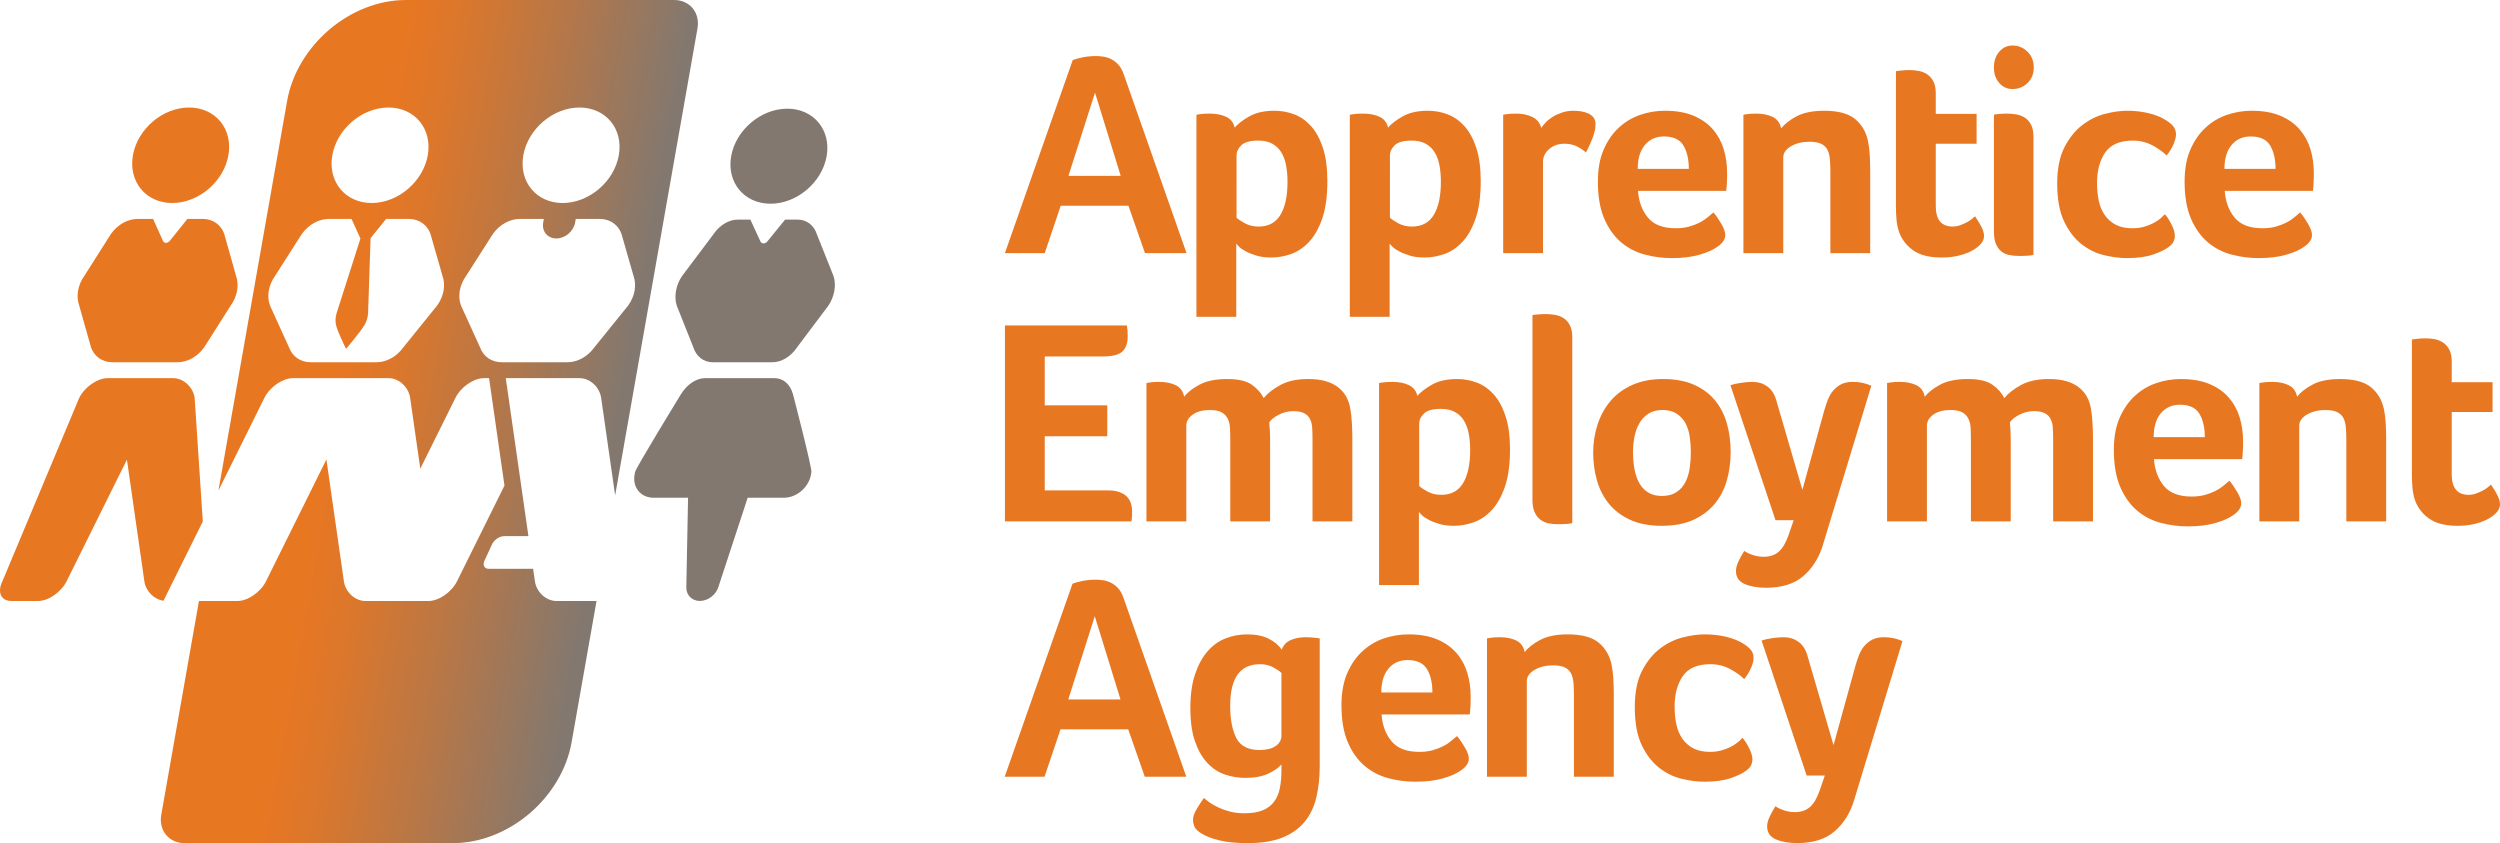 <?xml version="1.0" encoding="utf-8"?>
<!-- Generator: Adobe Illustrator 15.0.0, SVG Export Plug-In . SVG Version: 6.00 Build 0)  -->
<!DOCTYPE svg PUBLIC "-//W3C//DTD SVG 1.1//EN" "http://www.w3.org/Graphics/SVG/1.1/DTD/svg11.dtd">
<svg version="1.1" id="Layer_1" xmlns="http://www.w3.org/2000/svg" xmlns:xlink="http://www.w3.org/1999/xlink" x="0px" y="0px"
	 width="355.815px" height="120px" viewBox="0 0 355.815 120" enable-background="new 0 0 355.815 120" xml:space="preserve">
<g>
	<defs>
		<path id="SVGID_1_" d="M15.33,53.821c-1.47,0-3.286,1.258-4.058,2.811L0.344,82.727C0.118,83.182,0.007,83.612,0,83.992v0.077
			c0.017,0.875,0.6,1.468,1.61,1.468h3.813c1.469,0,3.286-1.258,4.058-2.811l8.584-17.303l2.481,17.303
			c0.206,1.43,1.389,2.596,2.723,2.774l5.596-11.282l-1.162-17.587c-0.223-1.553-1.598-2.811-3.068-2.811H15.33z M100.345,53.821
			c-1.26,0-2.58,0.893-3.465,2.341c0,0-6.395,10.434-6.5,11.032l-0.066,0.371c-0.32,1.811,0.89,3.278,2.702,3.278h4.913
			L97.682,83.48c-0.07,1.151,0.74,2.049,1.929,2.049c1.19,0,2.318-0.897,2.654-2.051l4.149-12.635h5.147
			c1.811,0,3.539-1.468,3.858-3.278l0.065-0.371c0.106-0.599-2.609-11.032-2.609-11.032c-0.375-1.448-1.38-2.341-2.641-2.341
			H100.345z M111.742,31.254l-2.531,3.11c-0.302,0.373-0.811,0.373-0.981,0l-1.433-3.11h-1.779c-1.287,0-2.616,0.801-3.488,2.101
			l-4.469,5.95c-0.873,1.3-1.155,2.9-0.74,4.201l2.371,5.949c0.413,1.299,1.46,2.102,2.746,2.102h8.503
			c1.285,0,2.615-0.803,3.487-2.102l4.47-5.949c0.872-1.301,1.155-2.901,0.741-4.201l-2.372-5.95c-0.413-1.3-1.46-2.101-2.746-2.101
			H111.742z M26.668,31.16l-2.507,3.125c-0.298,0.373-0.8,0.373-0.967,0l-1.405-3.125h-2.206c-1.405,0-2.844,0.806-3.777,2.112
			l-3.794,5.976c-0.931,1.305-1.216,2.915-0.744,4.22l1.687,5.977c0.47,1.305,1.627,2.112,3.032,2.112h9.29
			c1.405,0,2.846-0.807,3.778-2.112l3.792-5.977c0.934-1.305,1.217-2.915,0.745-4.22l-1.684-5.976
			c-0.473-1.306-1.629-2.112-3.034-2.112H26.668z M104.065,22.232c-0.659,3.736,1.849,6.764,5.602,6.764s7.329-3.028,7.987-6.764
			c0.659-3.735-1.849-6.764-5.601-6.764C108.301,15.468,104.723,18.497,104.065,22.232 M18.92,22.097
			c-0.663,3.754,1.843,6.796,5.596,6.796c3.752,0,7.331-3.042,7.993-6.796c0.662-3.752-1.844-6.794-5.596-6.794
			C23.159,15.303,19.58,18.345,18.92,22.097 M51.908,46.207c0.524-0.943,0.486-1.815,0.486-1.815l0.351-10.494l2.212-2.738h3.237
			c1.418,0,2.588,0.806,3.068,2.112l1.711,5.976c0.48,1.305,0.196,2.915-0.744,4.22L57.4,49.445
			c-0.939,1.305-2.393,2.112-3.81,2.112h-9.385c-1.418,0-2.588-0.807-3.067-2.112l-2.721-5.977c-0.479-1.305-0.196-2.915,0.744-4.22
			l3.82-5.976c0.939-1.306,2.392-2.112,3.812-2.112h3.238l1.269,2.787l-3.335,10.445c0,0-0.343,0.872-0.152,1.815
			c0.191,0.944,1.44,3.446,1.44,3.446S51.383,47.151,51.908,46.207 M81.855,31.668l0.091-0.508h3.435
			c1.419,0,2.588,0.806,3.067,2.112l1.711,5.976c0.48,1.305,0.196,2.915-0.743,4.22l-4.829,5.977
			c-0.94,1.305-2.392,2.112-3.812,2.112h-9.382c-1.42,0-2.589-0.807-3.068-2.112l-2.721-5.977c-0.479-1.305-0.196-2.915,0.745-4.22
			l3.819-5.976c0.94-1.306,2.393-2.112,3.812-2.112h3.418l-0.089,0.508c-0.221,1.255,0.617,2.272,1.874,2.272
			C80.437,33.94,81.635,32.923,81.855,31.668 M47.297,22.097c0.661-3.752,4.24-6.794,7.992-6.794c3.753,0,6.258,3.042,5.597,6.794
			c-0.662,3.754-4.24,6.796-7.992,6.796C49.14,28.893,46.634,25.851,47.297,22.097 M74.483,22.097
			c0.662-3.752,4.24-6.794,7.994-6.794c3.752,0,6.259,3.042,5.596,6.794c-0.662,3.754-4.241,6.796-7.994,6.796
			C76.327,28.893,73.822,25.851,74.483,22.097 M57.786,0C49.839,0,42.262,6.442,40.86,14.39l-2.561,14.531l-7.213,40.903
			l6.544-13.192c0.772-1.553,2.59-2.811,4.06-2.811h13.616c1.47,0,2.844,1.258,3.067,2.811l1.446,10.075l4.998-10.075
			c0.771-1.553,2.589-2.811,4.058-2.811h0.731l2.192,15.292l-6.753,13.613c-0.772,1.553-2.589,2.811-4.058,2.811h-8.976
			c-1.47,0-2.844-1.258-3.068-2.811l-2.486-17.335l-8.598,17.335c-0.772,1.553-2.59,2.811-4.06,2.811h-5.483l-5.365,30.427
			c-0.394,2.229,1.095,4.036,3.324,4.036h10.352h18.886h8.922c7.947,0,15.524-6.442,16.925-14.388l3.541-20.075h-5.704
			c-1.468,0-2.843-1.258-3.067-2.811l-0.253-1.768h-6.3c-0.64,0-0.92-0.521-0.623-1.163l1.074-2.324
			c0.298-0.641,1.058-1.162,1.699-1.162h3.482l-3.225-22.489h10.508c1.471,0,2.844,1.258,3.068,2.811l1.99,13.873l9.896-56.115
			l1.826-10.353C99.662,1.807,98.175,0,95.946,0H57.786z"/>
	</defs>
	<clipPath id="SVGID_2_">
		<use xlink:href="#SVGID_1_"  overflow="visible"/>
	</clipPath>
	
		<linearGradient id="SVGID_3_" gradientUnits="userSpaceOnUse" x1="0" y1="120" x2="1" y2="120" gradientTransform="matrix(109.161 19.248 -19.248 109.161 2315.58 -13048.833)">
		<stop  offset="0" style="stop-color:#E87722"/>
		<stop  offset="0.383" style="stop-color:#E87722"/>
		<stop  offset="0.453" style="stop-color:#DB772C"/>
		<stop  offset="0.582" style="stop-color:#B77747"/>
		<stop  offset="0.745" style="stop-color:#83786F"/>
		<stop  offset="1" style="stop-color:#83786F"/>
	</linearGradient>
	<polygon clip-path="url(#SVGID_2_)" fill="url(#SVGID_3_)" points="-20.521,116.382 115.463,140.359 139.574,3.619 3.59,-20.359 	
		"/>
</g>
<g>
	<defs>
		<rect id="SVGID_4_" width="355.815" height="120"/>
	</defs>
	<clipPath id="SVGID_5_">
		<use xlink:href="#SVGID_4_"  overflow="visible"/>
	</clipPath>
	<path clip-path="url(#SVGID_5_)" fill="#E87722" d="M143.026,74.206v-27.88h17.354c0.054,0.308,0.088,0.565,0.102,0.765
		c0.013,0.201,0.021,0.456,0.021,0.765c0,0.966-0.249,1.688-0.748,2.164c-0.498,0.477-1.436,0.715-2.813,0.715h-8.246v6.95h8.9v4.41
		h-8.9v7.701h8.958c0.669,0,1.227,0.081,1.678,0.245c0.45,0.162,0.808,0.382,1.074,0.661c0.266,0.277,0.453,0.598,0.562,0.964
		s0.164,0.725,0.164,1.077c0,0.312-0.007,0.572-0.021,0.782c-0.013,0.21-0.034,0.438-0.061,0.681H143.026z"/>
	<path clip-path="url(#SVGID_5_)" fill="#E87722" d="M163.17,74.206V54.51c0.134-0.026,0.303-0.052,0.504-0.079
		c0.162-0.026,0.353-0.046,0.575-0.059c0.222-0.013,0.481-0.02,0.777-0.02c0.888,0,1.654,0.155,2.3,0.464
		c0.646,0.308,1.05,0.857,1.211,1.647c0.475-0.621,1.209-1.196,2.2-1.724c0.992-0.529,2.303-0.793,3.933-0.793
		c1.563,0,2.729,0.271,3.498,0.813c0.768,0.541,1.328,1.175,1.683,1.901c0.582-0.7,1.389-1.327,2.419-1.882
		c1.03-0.555,2.338-0.832,3.924-0.832c1.002,0,1.856,0.108,2.56,0.325c0.705,0.217,1.299,0.522,1.779,0.915s0.854,0.846,1.117,1.361
		c0.265,0.515,0.444,1.064,0.539,1.646c0.108,0.637,0.183,1.328,0.223,2.073c0.041,0.745,0.062,1.478,0.062,2.194v11.746h-5.669
		V62.635c0-0.615-0.014-1.174-0.041-1.68c-0.027-0.505-0.129-0.938-0.305-1.3c-0.177-0.363-0.455-0.642-0.834-0.84
		c-0.379-0.198-0.9-0.297-1.564-0.297c-0.718,0-1.401,0.168-2.052,0.502s-1.104,0.7-1.361,1.095
		c0.081,0.806,0.122,1.631,0.122,2.479v11.612h-5.67v-11.57c0-0.615-0.013-1.188-0.041-1.721c-0.027-0.532-0.139-0.985-0.336-1.361
		c-0.197-0.376-0.489-0.67-0.877-0.881c-0.387-0.211-0.947-0.317-1.682-0.317c-0.978,0-1.777,0.215-2.395,0.645
		c-0.619,0.431-0.928,0.966-0.928,1.607v13.598H163.17z"/>
	<path clip-path="url(#SVGID_5_)" fill="#E87722" d="M196.278,83.27V54.515c0.137-0.027,0.307-0.054,0.512-0.082
		c0.163-0.027,0.357-0.046,0.583-0.06c0.225-0.013,0.488-0.021,0.788-0.021c0.928,0,1.712,0.152,2.354,0.457
		c0.641,0.306,1.044,0.816,1.208,1.535c0.445-0.528,1.139-1.059,2.077-1.595c0.939-0.536,2.132-0.803,3.578-0.803
		c0.997,0,1.943,0.173,2.842,0.52c0.899,0.344,1.695,0.909,2.391,1.689c0.695,0.78,1.253,1.809,1.672,3.085
		c0.42,1.275,0.63,2.844,0.63,4.702c0,2.164-0.243,3.946-0.729,5.345c-0.486,1.401-1.113,2.51-1.883,3.327
		c-0.768,0.818-1.623,1.394-2.562,1.725c-0.939,0.331-1.882,0.497-2.827,0.497c-0.797,0-1.493-0.091-2.088-0.272
		c-0.594-0.181-1.101-0.381-1.519-0.603c-0.42-0.222-0.736-0.44-0.953-0.655c-0.217-0.214-0.351-0.369-0.405-0.463V83.27H196.278z
		 M201.988,69.162c0.216,0.218,0.606,0.482,1.175,0.796c0.567,0.312,1.223,0.468,1.966,0.468c1.404,0,2.442-0.557,3.111-1.672
		c0.668-1.113,1.002-2.678,1.002-4.688c0-0.83-0.067-1.608-0.202-2.335c-0.135-0.728-0.365-1.353-0.688-1.875
		c-0.324-0.524-0.754-0.931-1.287-1.223c-0.534-0.293-1.192-0.439-1.976-0.439c-1.163,0-1.97,0.221-2.422,0.662
		c-0.453,0.442-0.679,0.929-0.679,1.459V69.162z"/>
	<path clip-path="url(#SVGID_5_)" fill="#E87722" d="M218.108,71.158V44.862c0-0.027,0.21-0.06,0.629-0.101
		c0.42-0.041,0.85-0.061,1.291-0.061c0.44,0,0.884,0.041,1.331,0.122s0.85,0.24,1.209,0.477c0.359,0.237,0.65,0.572,0.874,1.005
		c0.224,0.435,0.335,0.996,0.335,1.688V74.45c-0.136,0.054-0.399,0.094-0.792,0.121s-0.827,0.041-1.301,0.041
		c-0.475,0-0.925-0.047-1.352-0.141c-0.427-0.097-0.806-0.275-1.138-0.54c-0.333-0.264-0.596-0.62-0.793-1.067
		C218.206,72.417,218.108,71.849,218.108,71.158"/>
	<path clip-path="url(#SVGID_5_)" fill="#E87722" d="M226.75,64.433c0-1.415,0.21-2.758,0.63-4.029
		c0.42-1.273,1.036-2.388,1.849-3.346c0.813-0.958,1.847-1.717,3.1-2.275c1.253-0.557,2.713-0.837,4.379-0.837
		c1.741,0,3.225,0.281,4.452,0.84c1.227,0.559,2.223,1.312,2.984,2.26c0.763,0.948,1.315,2.049,1.659,3.304
		c0.345,1.255,0.517,2.572,0.517,3.951s-0.172,2.704-0.516,3.973c-0.344,1.27-0.909,2.39-1.697,3.361
		c-0.788,0.974-1.806,1.75-3.052,2.331c-1.245,0.579-2.756,0.87-4.529,0.87c-1.776,0-3.279-0.284-4.513-0.851
		c-1.232-0.566-2.238-1.329-3.017-2.286c-0.779-0.958-1.349-2.064-1.707-3.321C226.93,67.125,226.75,65.809,226.75,64.433
		 M232.623,62.191c-0.136,0.713-0.203,1.443-0.203,2.19c0,0.746,0.061,1.493,0.182,2.24c0.123,0.747,0.336,1.417,0.642,2.009
		c0.305,0.592,0.728,1.067,1.27,1.424s1.212,0.534,2.013,0.534c0.825,0,1.514-0.178,2.062-0.534
		c0.549-0.356,0.975-0.832,1.281-1.424c0.304-0.592,0.51-1.262,0.619-2.009c0.107-0.747,0.162-1.504,0.162-2.271
		c0-0.74-0.055-1.478-0.162-2.211c-0.109-0.733-0.315-1.376-0.619-1.927c-0.307-0.554-0.722-1-1.25-1.343
		c-0.529-0.342-1.197-0.514-2.002-0.514c-0.807,0-1.48,0.178-2.022,0.534c-0.542,0.357-0.972,0.819-1.29,1.383
		C232.985,60.839,232.758,61.479,232.623,62.191"/>
	<path clip-path="url(#SVGID_5_)" fill="#E87722" d="M246.284,54.82c0.42-0.136,0.928-0.248,1.523-0.335
		c0.597-0.089,1.145-0.133,1.646-0.133c0.772,0,1.456,0.21,2.053,0.63c0.596,0.42,1.022,1.057,1.279,1.911l3.74,12.822l3.088-11.197
		c0.163-0.582,0.342-1.125,0.539-1.625c0.195-0.501,0.454-0.939,0.771-1.311c0.318-0.373,0.698-0.672,1.139-0.895
		c0.439-0.223,0.979-0.335,1.614-0.335c0.528,0,1.003,0.048,1.424,0.142c0.42,0.095,0.832,0.232,1.239,0.407l-6.909,22.719
		c-0.556,1.801-1.477,3.258-2.764,4.368c-1.288,1.112-3.055,1.667-5.304,1.667c-1.219,0-2.239-0.18-3.059-0.538
		c-0.819-0.36-1.229-0.973-1.229-1.839c0-0.393,0.104-0.822,0.314-1.291c0.211-0.468,0.498-0.992,0.864-1.576
		c0.312,0.218,0.714,0.411,1.209,0.58c0.494,0.17,1.02,0.255,1.575,0.255c0.854,0,1.557-0.238,2.114-0.711
		c0.554-0.477,1.028-1.28,1.422-2.419l0.711-2.072h-2.581L246.284,54.82z"/>
	<path clip-path="url(#SVGID_5_)" fill="#E87722" d="M268.58,74.206V54.51c0.135-0.026,0.304-0.052,0.506-0.079
		c0.16-0.026,0.352-0.046,0.573-0.059c0.223-0.013,0.481-0.02,0.777-0.02c0.888,0,1.654,0.155,2.3,0.464
		c0.646,0.308,1.05,0.857,1.211,1.647c0.477-0.621,1.21-1.196,2.201-1.724c0.991-0.529,2.302-0.793,3.934-0.793
		c1.562,0,2.729,0.271,3.497,0.813c0.769,0.541,1.328,1.175,1.683,1.901c0.582-0.7,1.39-1.327,2.42-1.882
		c1.03-0.555,2.338-0.832,3.923-0.832c1.002,0,1.857,0.108,2.56,0.325c0.705,0.217,1.299,0.522,1.778,0.915
		c0.482,0.393,0.855,0.846,1.12,1.361c0.264,0.515,0.442,1.064,0.537,1.646c0.106,0.637,0.183,1.328,0.223,2.073
		c0.04,0.745,0.062,1.478,0.062,2.194v11.746h-5.668V62.635c0-0.615-0.016-1.174-0.043-1.68c-0.026-0.505-0.127-0.938-0.305-1.3
		c-0.175-0.363-0.455-0.642-0.832-0.84c-0.378-0.198-0.9-0.297-1.565-0.297c-0.719,0-1.402,0.168-2.051,0.502
		c-0.651,0.334-1.106,0.7-1.362,1.095c0.081,0.806,0.121,1.631,0.121,2.479v11.612h-5.668v-11.57c0-0.615-0.015-1.188-0.041-1.721
		c-0.029-0.532-0.141-0.985-0.337-1.361c-0.197-0.376-0.49-0.67-0.877-0.881c-0.388-0.211-0.947-0.317-1.683-0.317
		c-0.978,0-1.776,0.215-2.396,0.645c-0.618,0.431-0.928,0.966-0.928,1.607v13.598H268.58z"/>
	<path clip-path="url(#SVGID_5_)" fill="#E87722" d="M300.856,64.006c0-1.749,0.271-3.252,0.812-4.513
		c0.541-1.259,1.264-2.305,2.166-3.139c0.898-0.832,1.92-1.443,3.059-1.828c1.136-0.388,2.301-0.58,3.494-0.58
		c1.617,0,2.987,0.241,4.113,0.722c1.125,0.481,2.038,1.131,2.741,1.95c0.702,0.82,1.213,1.758,1.529,2.815
		c0.317,1.057,0.476,2.168,0.476,3.333v0.568c0,0.218-0.008,0.455-0.021,0.712l-0.045,0.73c-0.014,0.23-0.036,0.421-0.063,0.57
		h-12.551c0.108,1.53,0.578,2.8,1.411,3.81c0.835,1.01,2.15,1.515,3.953,1.515c0.719,0,1.353-0.078,1.903-0.234
		c0.547-0.155,1.04-0.342,1.47-0.56c0.43-0.216,0.807-0.46,1.131-0.731l0.867-0.73c0.358,0.42,0.73,0.954,1.112,1.604
		c0.382,0.651,0.572,1.188,0.572,1.606c0,0.608-0.368,1.165-1.103,1.666c-0.605,0.447-1.463,0.831-2.573,1.148
		c-1.106,0.317-2.417,0.477-3.93,0.477c-1.299,0-2.58-0.166-3.839-0.498c-1.261-0.331-2.386-0.914-3.373-1.747
		c-0.99-0.833-1.79-1.951-2.398-3.354C301.16,67.917,300.856,66.146,300.856,64.006 M306.527,62.217h7.275
		c0-1.364-0.259-2.473-0.772-3.33c-0.517-0.856-1.438-1.283-2.765-1.283c-1.139,0-2.046,0.407-2.723,1.22
		C306.864,59.64,306.527,60.77,306.527,62.217"/>
	<path clip-path="url(#SVGID_5_)" fill="#E87722" d="M321.568,74.206V54.51c0.135-0.026,0.302-0.052,0.505-0.079
		c0.161-0.026,0.353-0.046,0.575-0.059c0.222-0.013,0.48-0.02,0.777-0.02c0.887,0,1.653,0.155,2.299,0.464
		c0.646,0.308,1.051,0.857,1.212,1.647c0.475-0.621,1.207-1.196,2.199-1.724c0.991-0.529,2.302-0.793,3.932-0.793
		c1.965,0,3.423,0.386,4.371,1.158c0.949,0.772,1.565,1.802,1.851,3.089c0.134,0.637,0.224,1.328,0.264,2.073
		c0.041,0.745,0.062,1.478,0.062,2.194v11.746h-5.67v-11.57c0-0.615-0.022-1.188-0.062-1.721c-0.041-0.532-0.147-0.985-0.325-1.361
		c-0.177-0.376-0.468-0.67-0.876-0.881c-0.409-0.211-0.972-0.317-1.692-0.317c-1.031,0-1.916,0.215-2.649,0.645
		c-0.734,0.431-1.1,0.966-1.1,1.607v13.598H321.568z"/>
	<path clip-path="url(#SVGID_5_)" fill="#E87722" d="M343.276,67.622V48.318c0.189-0.028,0.402-0.054,0.634-0.082
		c0.188-0.028,0.396-0.048,0.621-0.061c0.224-0.013,0.445-0.02,0.663-0.02c0.447,0,0.895,0.04,1.335,0.122
		c0.441,0.081,0.846,0.247,1.213,0.497c0.368,0.251,0.659,0.593,0.877,1.027c0.218,0.433,0.327,0.995,0.327,1.686v2.906h5.811v4.247
		h-5.811v8.87c0,1.931,0.792,2.903,2.377,2.916c0.392,0,0.763-0.063,1.107-0.192c0.346-0.127,0.657-0.266,0.935-0.414
		s0.522-0.308,0.732-0.476c0.209-0.17,0.355-0.294,0.437-0.376c0.42,0.612,0.738,1.143,0.956,1.592
		c0.216,0.446,0.325,0.859,0.325,1.241c0,0.368-0.146,0.729-0.438,1.077s-0.701,0.67-1.229,0.963
		c-0.528,0.295-1.164,0.534-1.91,0.719c-0.745,0.184-1.564,0.276-2.459,0.276c-1.725,0-3.066-0.335-4.024-1.006
		c-0.959-0.671-1.636-1.542-2.029-2.61c-0.191-0.557-0.312-1.143-0.366-1.759C343.304,68.845,343.276,68.231,343.276,67.622"/>
	<path clip-path="url(#SVGID_5_)" fill="#E87722" d="M143.026,36.023l9.652-27.473c0.339-0.136,0.807-0.265,1.403-0.387
		c0.596-0.122,1.239-0.183,1.93-0.183c0.312,0,0.654,0.028,1.027,0.082c0.371,0.054,0.738,0.169,1.097,0.345
		c0.359,0.176,0.697,0.434,1.016,0.772c0.318,0.339,0.579,0.8,0.782,1.381l8.941,25.463h-5.913l-2.357-6.746h-9.633l-2.275,6.746
		H143.026z M152.069,25.03h7.437l-3.658-11.848L152.069,25.03z"/>
	<path clip-path="url(#SVGID_5_)" fill="#E87722" d="M170.283,45.086V16.332c0.136-0.027,0.307-0.054,0.512-0.081
		c0.163-0.027,0.358-0.047,0.583-0.061c0.225-0.013,0.488-0.02,0.788-0.02c0.928,0,1.712,0.152,2.353,0.456
		c0.642,0.306,1.044,0.817,1.208,1.536c0.446-0.529,1.139-1.06,2.078-1.595c0.938-0.536,2.132-0.804,3.578-0.804
		c0.996,0,1.943,0.174,2.842,0.52c0.899,0.345,1.695,0.908,2.391,1.69c0.694,0.78,1.252,1.808,1.672,3.084s0.63,2.843,0.63,4.703
		c0,2.163-0.243,3.945-0.729,5.345c-0.486,1.399-1.113,2.509-1.882,3.327c-0.769,0.819-1.622,1.392-2.562,1.724
		c-0.938,0.331-1.881,0.497-2.826,0.497c-0.798,0-1.493-0.091-2.089-0.272c-0.593-0.181-1.101-0.381-1.519-0.603
		c-0.418-0.222-0.736-0.441-0.952-0.654c-0.217-0.215-0.352-0.371-0.406-0.464v10.426H170.283z M175.993,30.98
		c0.216,0.218,0.608,0.482,1.175,0.795c0.568,0.313,1.223,0.469,1.966,0.469c1.403,0,2.441-0.557,3.109-1.672
		c0.669-1.114,1.004-2.677,1.004-4.691c0-0.828-0.067-1.606-0.202-2.334c-0.136-0.726-0.365-1.352-0.689-1.874
		c-0.324-0.524-0.754-0.932-1.287-1.224c-0.534-0.292-1.191-0.438-1.975-0.438c-1.163,0-1.97,0.22-2.422,0.662
		c-0.453,0.441-0.679,0.928-0.679,1.459V30.98z"/>
	<path clip-path="url(#SVGID_5_)" fill="#E87722" d="M192.112,45.086V16.332c0.136-0.027,0.307-0.054,0.512-0.081
		c0.163-0.027,0.358-0.047,0.583-0.061c0.226-0.013,0.488-0.02,0.788-0.02c0.928,0,1.712,0.152,2.354,0.456
		c0.642,0.306,1.044,0.817,1.208,1.536c0.445-0.529,1.139-1.06,2.077-1.595c0.939-0.536,2.133-0.804,3.579-0.804
		c0.996,0,1.943,0.174,2.842,0.52c0.898,0.345,1.694,0.908,2.391,1.69c0.694,0.78,1.252,1.808,1.672,3.084
		c0.419,1.276,0.629,2.843,0.629,4.703c0,2.163-0.243,3.945-0.729,5.345c-0.486,1.399-1.113,2.509-1.883,3.327
		c-0.769,0.819-1.621,1.392-2.562,1.724c-0.939,0.331-1.882,0.497-2.827,0.497c-0.797,0-1.493-0.091-2.088-0.272
		c-0.593-0.181-1.101-0.381-1.519-0.603c-0.42-0.222-0.736-0.441-0.952-0.654c-0.218-0.215-0.352-0.371-0.406-0.464v10.426H192.112z
		 M197.822,30.98c0.216,0.218,0.608,0.482,1.175,0.795c0.568,0.313,1.223,0.469,1.966,0.469c1.404,0,2.442-0.557,3.11-1.672
		c0.669-1.114,1.003-2.677,1.003-4.691c0-0.828-0.067-1.606-0.202-2.334c-0.135-0.726-0.365-1.352-0.688-1.874
		c-0.325-0.524-0.754-0.932-1.287-1.224c-0.534-0.292-1.192-0.438-1.976-0.438c-1.162,0-1.97,0.22-2.422,0.662
		c-0.452,0.441-0.679,0.928-0.679,1.459V30.98z"/>
	<path clip-path="url(#SVGID_5_)" fill="#E87722" d="M213.941,36.023V16.325c0.137-0.026,0.306-0.051,0.509-0.078
		c0.163-0.025,0.355-0.044,0.58-0.058c0.224-0.013,0.482-0.019,0.781-0.019c0.895,0,1.666,0.165,2.317,0.495
		c0.649,0.33,1.056,0.843,1.219,1.542c0.162-0.234,0.386-0.502,0.671-0.802c0.284-0.299,0.626-0.569,1.026-0.811
		c0.398-0.241,0.843-0.44,1.331-0.595c0.487-0.158,1.008-0.236,1.563-0.236c0.338,0,0.691,0.027,1.058,0.078
		c0.364,0.054,0.711,0.152,1.036,0.294c0.325,0.145,0.583,0.343,0.771,0.597c0.19,0.256,0.284,0.572,0.284,0.951
		c0,0.592-0.151,1.274-0.456,2.045c-0.305,0.77-0.607,1.425-0.904,1.964c-0.475-0.397-0.948-0.703-1.423-0.916
		c-0.474-0.212-1.03-0.318-1.666-0.318c-0.854,0-1.572,0.253-2.155,0.761c-0.582,0.508-0.873,1.113-0.873,1.812v12.992H213.941z"/>
	<path clip-path="url(#SVGID_5_)" fill="#E87722" d="M227.42,25.822c0-1.747,0.271-3.252,0.813-4.511
		c0.542-1.26,1.263-2.306,2.164-3.14c0.9-0.833,1.921-1.443,3.059-1.829c1.138-0.386,2.302-0.579,3.495-0.579
		c1.617,0,2.988,0.241,4.113,0.722s2.039,1.131,2.742,1.95c0.703,0.82,1.213,1.759,1.529,2.815c0.316,1.056,0.476,2.168,0.476,3.332
		v0.57c0,0.216-0.008,0.454-0.022,0.71l-0.043,0.732c-0.015,0.232-0.036,0.42-0.064,0.569h-12.551
		c0.108,1.531,0.579,2.802,1.412,3.81c0.833,1.01,2.151,1.514,3.952,1.514c0.719,0,1.354-0.078,1.903-0.234
		c0.549-0.155,1.04-0.341,1.47-0.558c0.43-0.216,0.806-0.461,1.131-0.732l0.866-0.731c0.36,0.419,0.732,0.954,1.113,1.605
		c0.382,0.65,0.573,1.186,0.573,1.606c0,0.609-0.367,1.165-1.102,1.666c-0.607,0.446-1.465,0.83-2.574,1.148
		c-1.108,0.319-2.419,0.478-3.93,0.478c-1.3,0-2.581-0.167-3.84-0.498c-1.26-0.332-2.385-0.915-3.374-1.747
		c-0.988-0.834-1.788-1.952-2.397-3.354S227.42,27.963,227.42,25.822 M233.09,24.034h7.274c0-1.364-0.257-2.473-0.771-3.33
		c-0.516-0.855-1.437-1.283-2.764-1.283c-1.138,0-2.046,0.406-2.723,1.221C233.429,21.456,233.09,22.587,233.09,24.034"/>
	<path clip-path="url(#SVGID_5_)" fill="#E87722" d="M248.133,36.023V16.328c0.135-0.027,0.304-0.052,0.505-0.079
		c0.161-0.027,0.353-0.046,0.574-0.06c0.223-0.013,0.481-0.019,0.777-0.019c0.888,0,1.654,0.154,2.3,0.463
		c0.646,0.309,1.05,0.858,1.211,1.647c0.476-0.621,1.209-1.195,2.199-1.724c0.992-0.529,2.303-0.793,3.933-0.793
		c1.966,0,3.423,0.385,4.37,1.158c0.949,0.772,1.566,1.803,1.851,3.09c0.136,0.636,0.224,1.327,0.265,2.073
		c0.04,0.745,0.061,1.477,0.061,2.193v11.746h-5.67V24.452c0-0.614-0.021-1.186-0.062-1.72c-0.04-0.531-0.149-0.986-0.325-1.361
		c-0.176-0.376-0.469-0.669-0.877-0.88c-0.407-0.212-0.971-0.318-1.691-0.318c-1.032,0-1.916,0.216-2.649,0.644
		c-0.734,0.431-1.101,0.968-1.101,1.609v13.597H248.133z"/>
	<path clip-path="url(#SVGID_5_)" fill="#E87722" d="M269.841,29.439V10.134c0.19-0.027,0.4-0.053,0.633-0.081
		c0.189-0.028,0.396-0.047,0.621-0.06c0.226-0.013,0.445-0.021,0.663-0.021c0.448,0,0.894,0.04,1.335,0.122
		c0.443,0.082,0.848,0.248,1.215,0.498c0.366,0.25,0.658,0.593,0.876,1.027c0.218,0.433,0.326,0.995,0.326,1.685v2.906h5.812v4.248
		h-5.812v8.87c0,1.929,0.793,2.903,2.379,2.916c0.392,0,0.762-0.064,1.106-0.193c0.346-0.128,0.657-0.265,0.935-0.415
		c0.277-0.148,0.521-0.307,0.731-0.476c0.21-0.168,0.357-0.294,0.438-0.374c0.421,0.611,0.738,1.141,0.954,1.589
		c0.217,0.448,0.327,0.863,0.327,1.243c0,0.369-0.146,0.728-0.438,1.077c-0.291,0.348-0.701,0.669-1.23,0.964
		c-0.528,0.294-1.165,0.532-1.91,0.717c-0.744,0.185-1.564,0.277-2.459,0.277c-1.724,0-3.065-0.336-4.023-1.006
		s-1.635-1.541-2.03-2.611c-0.189-0.555-0.312-1.141-0.366-1.757C269.868,30.662,269.841,30.049,269.841,29.439"/>
	<path clip-path="url(#SVGID_5_)" fill="#E87722" d="M284.55,11.818c-0.508-0.57-0.762-1.31-0.762-2.223
		c0-0.911,0.254-1.658,0.762-2.242c0.509-0.585,1.134-0.877,1.881-0.877c0.82,0,1.528,0.292,2.128,0.877
		c0.6,0.584,0.897,1.331,0.897,2.242c0,0.913-0.296,1.653-0.888,2.223c-0.593,0.57-1.304,0.855-2.138,0.855
		C285.684,12.674,285.059,12.389,284.55,11.818 M283.788,32.976V16.332c0-0.027,0.208-0.06,0.623-0.101
		c0.418-0.041,0.846-0.061,1.283-0.061c0.436,0,0.877,0.041,1.32,0.121c0.444,0.082,0.845,0.242,1.201,0.478
		c0.356,0.237,0.646,0.572,0.867,1.006c0.222,0.434,0.333,0.996,0.333,1.687v16.806c-0.108,0.054-0.357,0.094-0.748,0.121
		c-0.389,0.027-0.807,0.041-1.249,0.041c-0.551,0-1.046-0.048-1.484-0.142c-0.437-0.095-0.812-0.274-1.128-0.539
		c-0.318-0.263-0.565-0.619-0.748-1.066C283.879,34.236,283.788,33.667,283.788,32.976"/>
	<path clip-path="url(#SVGID_5_)" fill="#E87722" d="M292.794,26.126c0-2.113,0.346-3.837,1.033-5.171
		c0.687-1.334,1.534-2.387,2.544-3.16c1.008-0.772,2.086-1.303,3.235-1.594c1.149-0.292,2.183-0.438,3.105-0.438
		c1.137,0,2.19,0.122,3.159,0.363s1.771,0.57,2.407,0.986c0.53,0.335,0.898,0.655,1.108,0.956c0.21,0.302,0.315,0.661,0.315,1.077
		c0,0.394-0.125,0.872-0.376,1.436c-0.252,0.562-0.573,1.083-0.967,1.556c-0.447-0.476-1.1-0.95-1.961-1.422
		c-0.858-0.469-1.811-0.704-2.854-0.704c-1.829,0-3.132,0.562-3.912,1.687c-0.779,1.125-1.168,2.567-1.168,4.326
		c0,0.9,0.081,1.741,0.243,2.525c0.163,0.785,0.446,1.47,0.854,2.056c0.406,0.587,0.928,1.047,1.565,1.382
		c0.636,0.333,1.43,0.5,2.377,0.5c0.611,0,1.161-0.071,1.656-0.215c0.495-0.142,0.938-0.316,1.331-0.521
		c0.394-0.205,0.729-0.426,1.006-0.665c0.275-0.239,0.482-0.439,0.619-0.603c0.312,0.339,0.627,0.824,0.944,1.455
		c0.32,0.629,0.479,1.168,0.479,1.617c0,0.268-0.059,0.536-0.172,0.804c-0.115,0.269-0.356,0.537-0.723,0.805
		c-0.528,0.39-1.276,0.749-2.246,1.077c-0.969,0.329-2.197,0.494-3.687,0.494c-1.004,0-2.085-0.14-3.247-0.418
		c-1.162-0.277-2.236-0.804-3.225-1.585c-0.988-0.778-1.809-1.852-2.463-3.22C293.122,30.144,292.794,28.348,292.794,26.126"/>
	<path clip-path="url(#SVGID_5_)" fill="#E87722" d="M310.926,25.822c0-1.747,0.271-3.252,0.812-4.511
		c0.541-1.26,1.264-2.306,2.165-3.14c0.899-0.833,1.92-1.443,3.059-1.829c1.136-0.386,2.302-0.579,3.494-0.579
		c1.618,0,2.987,0.241,4.114,0.722c1.125,0.481,2.038,1.131,2.741,1.95c0.702,0.82,1.213,1.759,1.529,2.815
		c0.317,1.056,0.476,2.168,0.476,3.332v0.57c0,0.216-0.008,0.454-0.021,0.71l-0.044,0.732c-0.014,0.232-0.037,0.42-0.063,0.569
		h-12.551c0.106,1.531,0.578,2.802,1.411,3.81c0.834,1.01,2.15,1.514,3.953,1.514c0.718,0,1.353-0.078,1.903-0.234
		c0.547-0.155,1.039-0.341,1.469-0.558c0.43-0.216,0.808-0.461,1.131-0.732l0.867-0.731c0.359,0.419,0.731,0.954,1.113,1.605
		c0.381,0.65,0.572,1.186,0.572,1.606c0,0.609-0.368,1.165-1.104,1.666c-0.604,0.446-1.462,0.83-2.572,1.148
		c-1.107,0.319-2.417,0.478-3.931,0.478c-1.298,0-2.579-0.167-3.839-0.498c-1.26-0.332-2.385-0.915-3.373-1.747
		c-0.99-0.834-1.789-1.952-2.398-3.354C311.229,29.734,310.926,27.963,310.926,25.822 M316.596,24.034h7.275
		c0-1.364-0.258-2.473-0.772-3.33c-0.517-0.855-1.438-1.283-2.764-1.283c-1.139,0-2.046,0.406-2.724,1.221
		C316.934,21.456,316.596,22.587,316.596,24.034"/>
	<path clip-path="url(#SVGID_5_)" fill="#E87722" d="M142.996,110.548l9.652-27.475c0.339-0.135,0.807-0.264,1.403-0.386
		c0.596-0.122,1.239-0.183,1.93-0.183c0.312,0,0.654,0.027,1.027,0.081c0.371,0.054,0.738,0.169,1.097,0.345
		c0.359,0.177,0.697,0.435,1.016,0.772c0.317,0.339,0.579,0.8,0.782,1.382l8.941,25.463h-5.913l-2.357-6.747h-9.633l-2.275,6.747
		H142.996z M152.039,99.554h7.437l-3.658-11.847L152.039,99.554z"/>
	<path clip-path="url(#SVGID_5_)" fill="#E87722" d="M169.419,100.784c0-1.905,0.226-3.522,0.678-4.854
		c0.452-1.33,1.05-2.417,1.795-3.262c0.743-0.845,1.601-1.452,2.572-1.822c0.97-0.372,1.986-0.558,3.049-0.558
		c1.223,0,2.239,0.205,3.047,0.614c0.81,0.408,1.431,0.929,1.864,1.561c0.219-0.629,0.639-1.083,1.26-1.356
		c0.62-0.274,1.334-0.412,2.14-0.412c0.219,0,0.453,0.007,0.707,0.021c0.252,0.014,0.48,0.032,0.686,0.06
		c0.218,0.026,0.423,0.054,0.614,0.081v18.146c0,1.641-0.16,3.133-0.48,4.481c-0.321,1.348-0.875,2.506-1.665,3.476
		c-0.79,0.968-1.843,1.717-3.157,2.245c-1.313,0.527-2.959,0.792-4.933,0.792c-1.636,0-2.98-0.129-4.03-0.387
		c-1.051-0.258-1.889-0.575-2.514-0.953c-0.545-0.319-0.891-0.647-1.037-0.981c-0.146-0.335-0.219-0.662-0.219-0.984
		c0-0.443,0.174-0.96,0.523-1.552s0.695-1.114,1.037-1.571c0.187,0.185,0.453,0.399,0.798,0.645
		c0.347,0.244,0.766,0.482,1.259,0.714c0.492,0.231,1.045,0.427,1.657,0.586c0.612,0.157,1.285,0.237,2.017,0.237
		c1.086,0,1.969-0.144,2.648-0.431c0.68-0.286,1.217-0.695,1.609-1.228c0.395-0.534,0.666-1.182,0.816-1.94
		c0.148-0.762,0.223-1.633,0.223-2.62v-0.741c-0.393,0.478-1.018,0.917-1.874,1.318c-0.856,0.402-1.942,0.603-3.26,0.603
		c-1.01,0-1.983-0.16-2.919-0.479c-0.936-0.319-1.77-0.87-2.5-1.651c-0.731-0.78-1.316-1.804-1.753-3.067
		C169.638,104.249,169.419,102.672,169.419,100.784 M175.089,100.438c0,1.94,0.292,3.477,0.876,4.61s1.684,1.7,3.301,1.7
		c0.979,0,1.742-0.191,2.293-0.57c0.55-0.38,0.824-0.875,0.824-1.487v-8.914c-0.217-0.218-0.597-0.479-1.14-0.784
		c-0.544-0.305-1.176-0.458-1.896-0.458C176.508,94.521,175.089,96.489,175.089,100.438"/>
	<path clip-path="url(#SVGID_5_)" fill="#E87722" d="M190.924,100.347c0-1.749,0.271-3.251,0.812-4.512
		c0.542-1.26,1.264-2.307,2.164-3.14c0.901-0.833,1.92-1.442,3.059-1.828c1.138-0.386,2.303-0.579,3.495-0.579
		c1.617,0,2.988,0.239,4.113,0.722c1.125,0.48,2.039,1.13,2.742,1.95c0.703,0.819,1.213,1.757,1.53,2.814
		c0.315,1.057,0.474,2.166,0.474,3.332v0.569c0,0.217-0.007,0.454-0.021,0.712l-0.044,0.731c-0.015,0.229-0.036,0.42-0.064,0.568
		h-12.551c0.108,1.531,0.579,2.801,1.413,3.81c0.832,1.01,2.149,1.515,3.952,1.515c0.719,0,1.353-0.077,1.901-0.233
		c0.551-0.156,1.04-0.343,1.471-0.56c0.43-0.217,0.806-0.46,1.131-0.731l0.867-0.731c0.359,0.42,0.73,0.955,1.112,1.605
		s0.573,1.186,0.573,1.605c0,0.609-0.367,1.165-1.101,1.666c-0.608,0.447-1.466,0.83-2.574,1.148
		c-1.109,0.318-2.419,0.477-3.931,0.477c-1.3,0-2.58-0.164-3.84-0.497c-1.261-0.332-2.385-0.914-3.374-1.748
		c-0.988-0.832-1.788-1.95-2.396-3.353C191.229,104.259,190.924,102.486,190.924,100.347 M196.594,98.558h7.274
		c0-1.362-0.258-2.474-0.772-3.329s-1.436-1.283-2.764-1.283c-1.139,0-2.045,0.408-2.723,1.221
		C196.932,95.98,196.594,97.111,196.594,98.558"/>
	<path clip-path="url(#SVGID_5_)" fill="#E87722" d="M211.636,110.548V90.852c0.135-0.025,0.304-0.053,0.505-0.079
		c0.161-0.025,0.353-0.046,0.574-0.059c0.223-0.013,0.481-0.02,0.777-0.02c0.888,0,1.655,0.155,2.3,0.463
		c0.646,0.309,1.05,0.857,1.211,1.646c0.476-0.62,1.209-1.196,2.2-1.723c0.992-0.528,2.302-0.793,3.932-0.793
		c1.966,0,3.423,0.386,4.371,1.157c0.948,0.773,1.565,1.802,1.851,3.089c0.135,0.637,0.223,1.328,0.264,2.073
		c0.04,0.745,0.062,1.476,0.062,2.194v11.746h-5.671v-11.57c0-0.615-0.021-1.188-0.061-1.72c-0.041-0.533-0.149-0.986-0.326-1.362
		c-0.176-0.376-0.468-0.67-0.877-0.882c-0.407-0.211-0.97-0.316-1.69-0.316c-1.033,0-1.916,0.215-2.65,0.646
		c-0.734,0.43-1.101,0.965-1.101,1.606v13.599H211.636z"/>
	<path clip-path="url(#SVGID_5_)" fill="#E87722" d="M232.674,100.65c0-2.114,0.344-3.837,1.031-5.171s1.536-2.389,2.545-3.16
		c1.008-0.772,2.087-1.304,3.234-1.595c1.149-0.291,2.185-0.437,3.105-0.437c1.138,0,2.192,0.12,3.16,0.362
		c0.968,0.241,1.771,0.569,2.408,0.985c0.527,0.336,0.896,0.654,1.107,0.956c0.21,0.303,0.315,0.661,0.315,1.077
		c0,0.395-0.125,0.873-0.376,1.435c-0.251,0.564-0.573,1.083-0.965,1.559c-0.448-0.478-1.102-0.951-1.962-1.422
		s-1.812-0.706-2.854-0.706c-1.829,0-3.133,0.562-3.912,1.688c-0.779,1.126-1.169,2.566-1.169,4.326c0,0.9,0.081,1.742,0.244,2.526
		s0.447,1.47,0.854,2.056s0.928,1.047,1.565,1.381c0.636,0.333,1.429,0.501,2.377,0.501c0.609,0,1.161-0.071,1.656-0.215
		c0.494-0.144,0.938-0.317,1.331-0.521c0.393-0.205,0.728-0.426,1.006-0.664c0.276-0.239,0.483-0.439,0.62-0.604
		c0.311,0.339,0.626,0.824,0.944,1.455c0.317,0.631,0.478,1.17,0.478,1.616c0,0.269-0.059,0.537-0.173,0.806
		c-0.115,0.269-0.355,0.538-0.721,0.805c-0.528,0.39-1.277,0.749-2.246,1.077c-0.969,0.329-2.198,0.492-3.688,0.492
		c-1.002,0-2.084-0.138-3.246-0.415c-1.161-0.278-2.237-0.808-3.225-1.586c-0.987-0.78-1.81-1.853-2.465-3.221
		C233.001,104.667,232.674,102.872,232.674,100.65"/>
	<path clip-path="url(#SVGID_5_)" fill="#E87722" d="M250.718,91.161c0.421-0.135,0.929-0.246,1.524-0.335
		c0.597-0.089,1.145-0.132,1.646-0.132c0.771,0,1.455,0.21,2.053,0.629c0.596,0.42,1.022,1.057,1.279,1.91l3.739,12.823
		l3.089-11.197c0.162-0.581,0.342-1.124,0.539-1.626c0.195-0.501,0.453-0.938,0.771-1.31c0.317-0.374,0.698-0.671,1.138-0.895
		c0.44-0.223,0.979-0.335,1.616-0.335c0.528,0,1.002,0.047,1.422,0.142c0.42,0.097,0.833,0.231,1.24,0.405l-6.909,22.72
		c-0.555,1.803-1.477,3.259-2.764,4.369s-3.056,1.666-5.304,1.666c-1.22,0-2.239-0.18-3.059-0.538
		c-0.819-0.359-1.229-0.973-1.229-1.839c0-0.393,0.105-0.822,0.315-1.291c0.209-0.467,0.497-0.992,0.864-1.575
		c0.311,0.217,0.714,0.41,1.209,0.579c0.494,0.17,1.019,0.255,1.574,0.255c0.854,0,1.558-0.237,2.113-0.711
		c0.556-0.475,1.029-1.279,1.422-2.418l0.711-2.073h-2.58L250.718,91.161z"/>
</g>
</svg>
